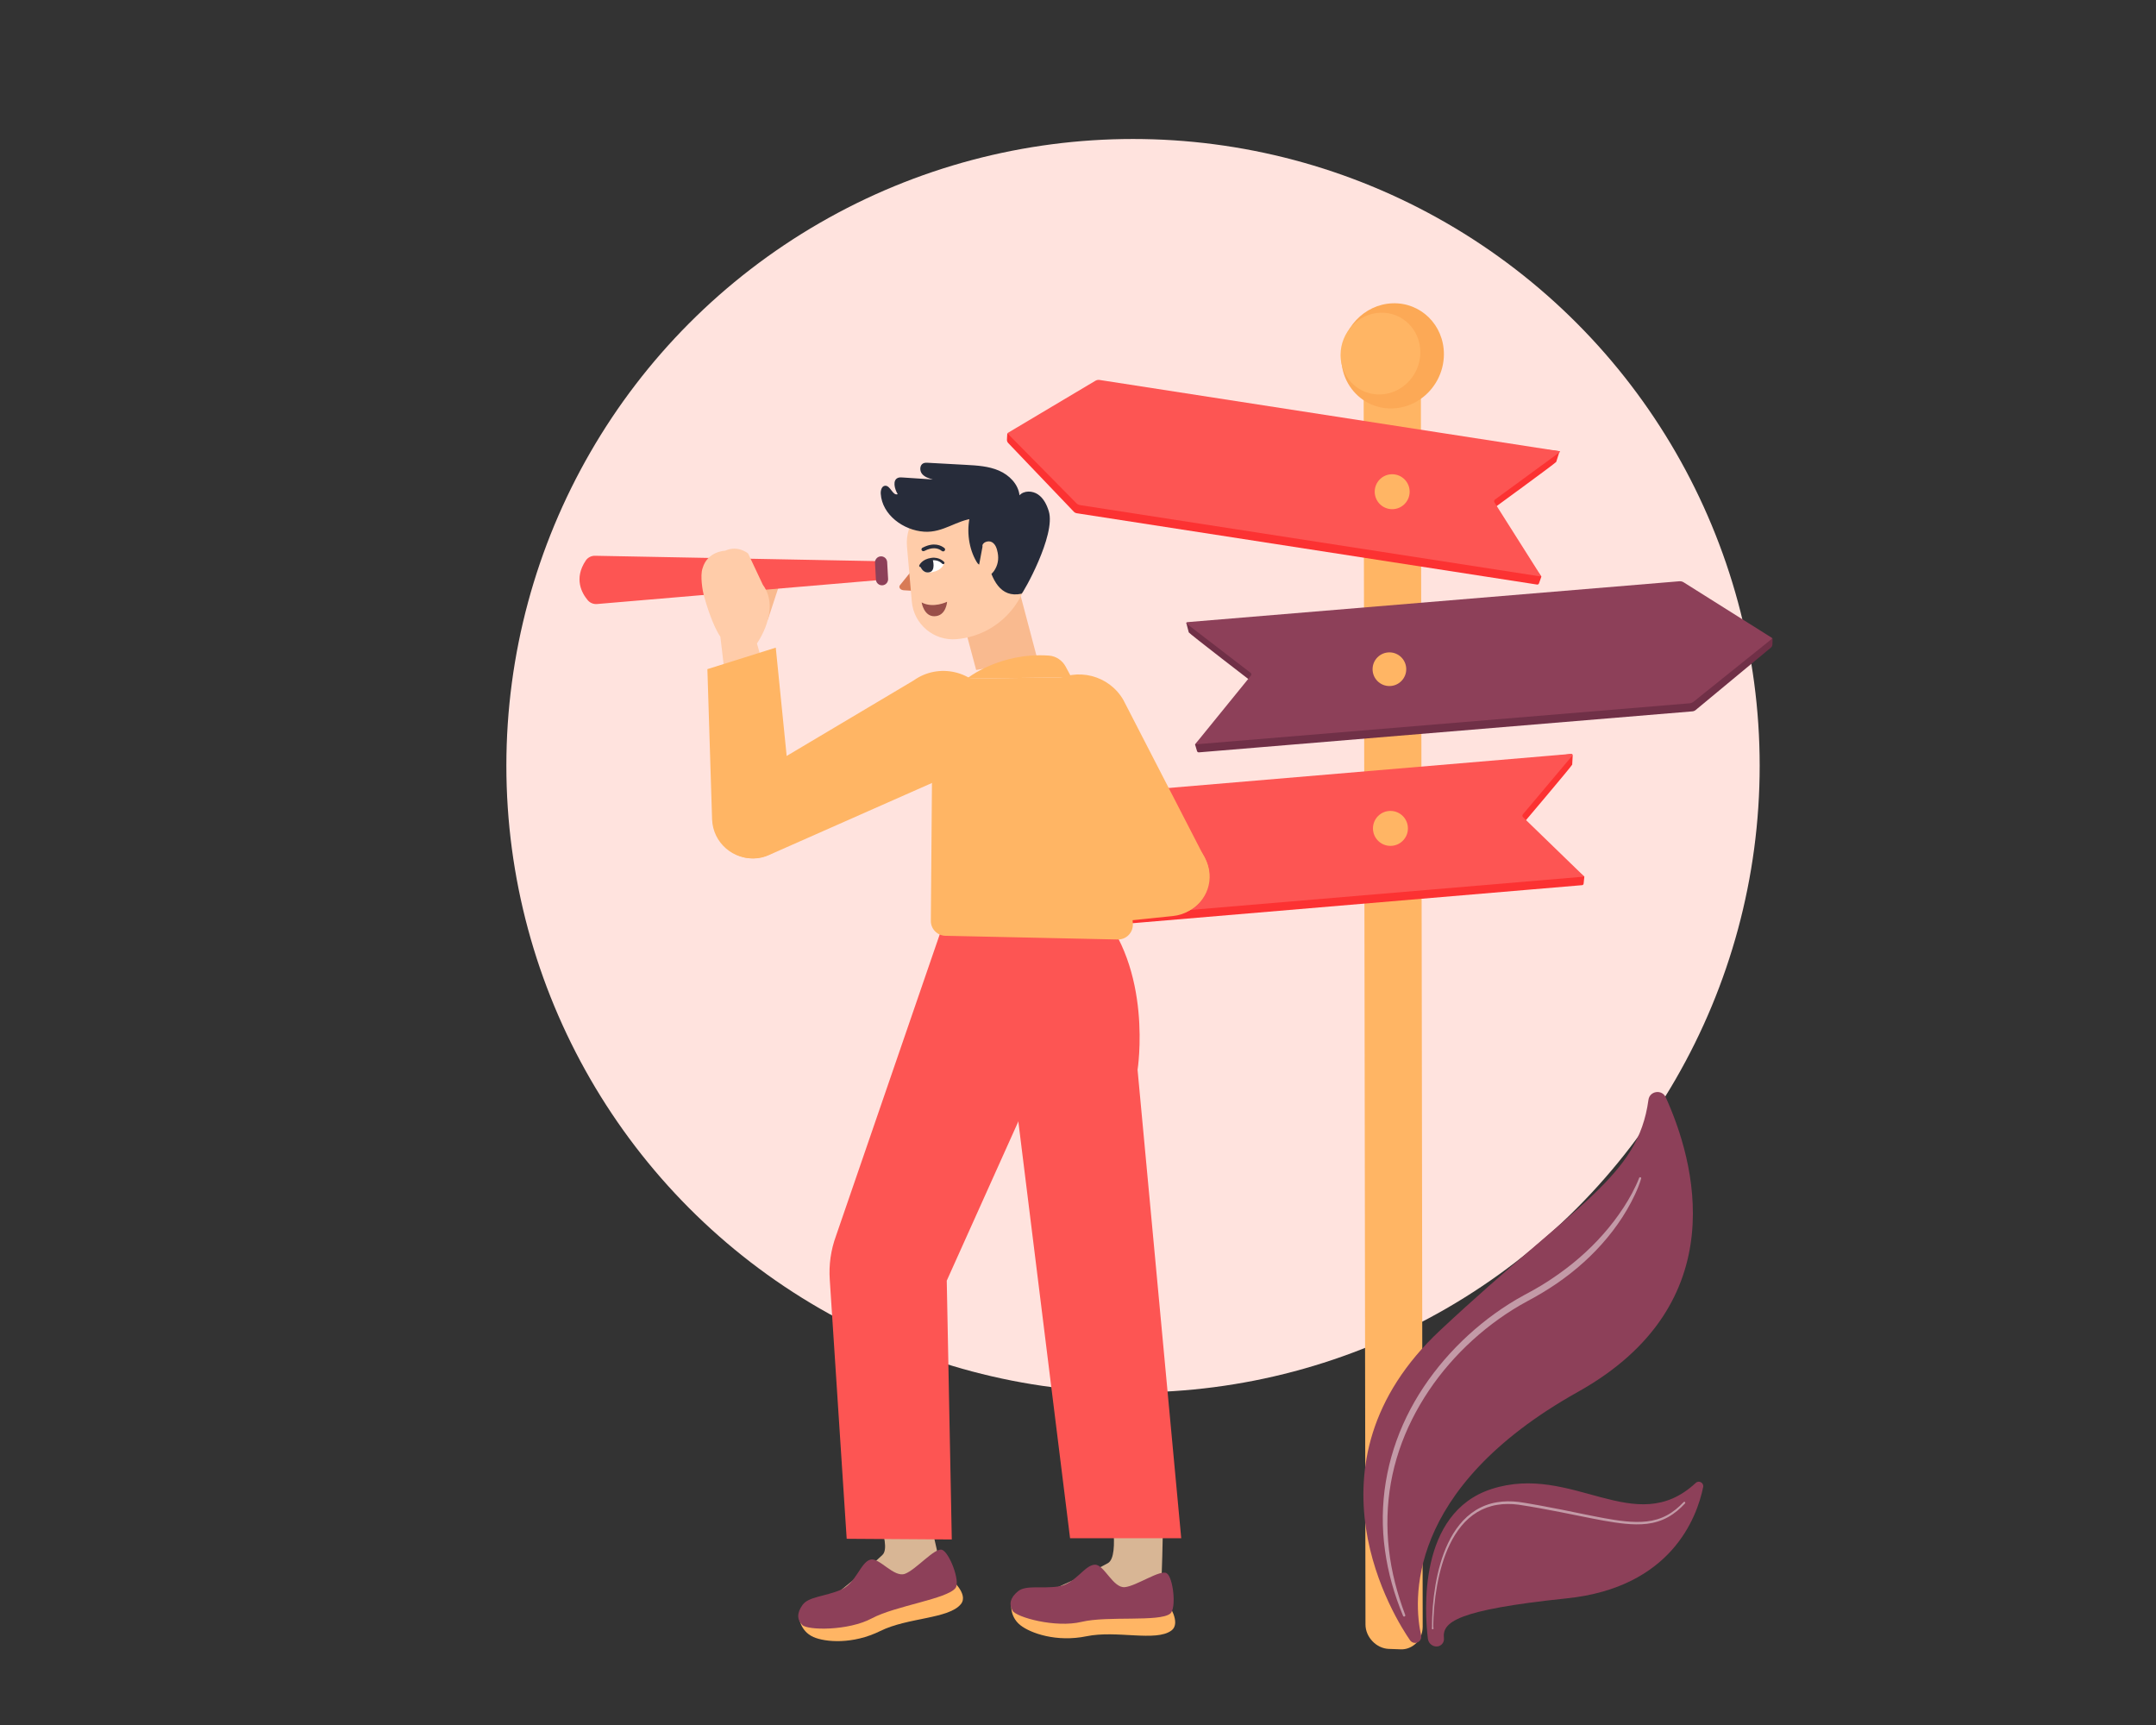 <?xml version="1.0" encoding="iso-8859-1"?>
<!-- Generator: Adobe Illustrator 22.1.0, SVG Export Plug-In . SVG Version: 6.00 Build 0)  -->
<svg version="1.0" id="Layer_1" xmlns="http://www.w3.org/2000/svg" xmlns:xlink="http://www.w3.org/1999/xlink" x="0px" y="0px"
	 viewBox="0 0 340 272" enable-background="new 0 0 340 272" xml:space="preserve">
<rect x="0" y="0" width="340" height="272" fill="#333333" stroke="none"/>
<g>
	<g>
		<circle fill="#FFE3DE" cx="178.677" cy="120.739" r="98.823"/>
	</g>
</g>
<g>
	<g>
		<path fill="#FFB564" d="M224.073,62.088l0.285,194.388c0,1.15-0.465,2.188-1.257,2.828c-0.601,0.487-1.36,0.797-2.196,0.766
			L219,260c-1.927-0.073-3.665-1.836-3.665-3.85L215.05,62.383L224.073,62.088z"/>
		<g>
			<path fill="#FCA956" d="M227.702,55.844c0,2.937-1.492,5.567-3.74,7.113c-1.265,0.871-2.769,1.398-4.378,1.446
				c-0.799,0.024-1.572-0.071-2.3-0.271c-0.548-0.15-1.071-0.359-1.564-0.62c-0.124-0.068-0.249-0.135-0.371-0.211
				c-2.299-1.384-3.827-3.943-3.827-6.916c0-4.564,3.604-8.395,8.062-8.56C224.06,47.66,227.702,51.248,227.702,55.844z"/>
			<path fill="#FFB564" d="M223.985,55.543c0,2.284-1.16,4.328-2.908,5.53c-0.983,0.677-2.152,1.087-3.403,1.124
				c-0.621,0.019-1.222-0.055-1.788-0.211c-0.426-0.116-0.833-0.279-1.216-0.482c-0.097-0.053-0.193-0.105-0.288-0.164
				c-1.787-1.076-2.976-3.066-2.976-5.377c0-3.549,2.802-6.527,6.268-6.655C221.154,49.18,223.985,51.97,223.985,55.543z"/>
		</g>
		<g>
			<path fill="#FC3232" d="M158.85,68.308l0.693,0.358l13.127-8.049l64.287,9.503l8.992,1.029l-0.531,1.679
				c-0.072,0.181-10.302,7.635-10.302,7.635l7.962,10.45l-0.383,1.075c-0.045,0.128-0.17,0.205-0.298,0.185l-8.267-1.281
				l-64.323-9.964c-0.18-0.028-0.346-0.115-0.474-0.249l-10.344-10.829c-0.136-0.142-0.207-0.338-0.195-0.54L158.85,68.308z"/>
			<path fill="#FD5553" d="M173.395,59.911l72.553,11.239c0.067,0.01,0.087,0.102,0.031,0.143l-10.224,7.479
				c-0.139,0.101-0.176,0.299-0.084,0.444l7.312,11.549c0.036,0.057-0.01,0.133-0.075,0.123l-72.599-11.246
				c-0.207-0.032-0.398-0.131-0.548-0.282l-10.82-10.959c-0.046-0.046-0.035-0.126,0.021-0.16l13.779-8.201
				C172.94,59.922,173.17,59.876,173.395,59.911z"/>
		</g>
		<g>
			<path fill="#FC3232" d="M165.161,136.156l0.736,0.18l10.545-10.633l62.862-5.759l8.389-1.048
				c0.174-0.022,0.326,0.119,0.317,0.295l-0.073,1.372c-0.026,0.187-7.999,9.596-7.999,9.596l9.913,8.066l-0.115,1.105
				c-0.014,0.131-0.114,0.233-0.239,0.244l-8.097,0.685l-63.002,5.331c-0.176,0.015-0.353-0.03-0.504-0.127l-12.248-7.878
				c-0.161-0.103-0.273-0.273-0.308-0.466L165.161,136.156z"/>
			<path fill="#FD5553" d="M176.965,124.868l70.852-5.995c0.145-0.012,0.233,0.157,0.139,0.269l-7.801,9.268
				c-0.107,0.127-0.097,0.325,0.022,0.44l9.554,9.259c0.047,0.045,0.018,0.125-0.046,0.13l-71.108,6.017
				c-0.203,0.017-0.406-0.032-0.582-0.141l-12.726-7.891c-0.055-0.034-0.063-0.111-0.017-0.156l11.125-10.927
				C176.538,124.982,176.745,124.886,176.965,124.868z"/>
		</g>
		<g>
			<path fill="#703047" d="M279.536,100.645l-0.763,0.304l-13.234-8.567l-68.873,5.285l-9.59,0.547l0.391,1.5
				c0.061,0.179,10.289,8.051,10.289,8.051l-9.301,9.609l0.316,1.061c0.038,0.126,0.163,0.208,0.3,0.197l8.861-0.736l68.949-5.727
				c0.193-0.016,0.376-0.09,0.523-0.212l11.855-9.831c0.155-0.129,0.247-0.314,0.252-0.51L279.536,100.645z"/>
			<path fill="#8D4059" d="M264.829,91.655l-77.61,6.447c-0.128,0.011-0.176,0.173-0.074,0.251l10.074,7.74
				c0.137,0.105,0.16,0.301,0.051,0.435l-8.699,10.706c-0.043,0.053-0.002,0.132,0.067,0.127l77.821-6.464
				c0.222-0.018,0.433-0.102,0.604-0.239l12.369-9.927c0.051-0.041,0.047-0.12-0.009-0.155l-13.911-8.754
				C265.31,91.693,265.07,91.635,264.829,91.655z"/>
		</g>
		<g>
			<circle fill="#FFB564" cx="219.546" cy="77.534" r="2.755"/>
			<circle fill="#FFB564" cx="219.733" cy="77.095" r="1.691"/>
		</g>
		<g>
			<circle fill="#FFB564" cx="219.109" cy="105.521" r="2.654"/>
			<circle fill="#FFB564" cx="219.29" cy="105.098" r="1.629"/>
		</g>
		<g>
			<circle fill="#FFB564" cx="219.272" cy="130.623" r="2.757"/>
			<circle fill="#FFB564" cx="219.46" cy="130.184" r="1.692"/>
		</g>
	</g>
	<g>
		<path fill="#8D4059" d="M223,259.043c-0.258-0.044-0.487-0.188-0.636-0.403c-2.177-3.139-17.953-27.663,4.766-48.893
			c21.567-20.154,31.178-24.126,32.829-36.319c0.193-1.424,2.135-1.705,2.73-0.397c4.441,9.778,11.122,32.476-13.836,46.435
			c-27.532,15.399-25.888,33.297-24.744,38.405C224.26,258.547,223.683,259.159,223,259.043L223,259.043z"/>
		<path fill="#8D4059" d="M226.336,259.607c-0.612-0.103-1.084-0.593-1.159-1.209c-0.511-4.193-1.596-19.836,10.023-23.603
			c12.791-4.147,22.623,7.956,32.213-0.964c0.505-0.469,1.313-0.02,1.175,0.655c-0.982,4.788-5.023,15.823-21.49,17.543
			c-17.625,1.841-19.664,3.791-19.39,6.299C227.792,259.101,227.103,259.736,226.336,259.607L226.336,259.607z"/>
		<path opacity="0.47" fill="#FFFFFF" d="M258.811,185.839c-0.262,0.875-0.598,1.706-0.982,2.522
			c-0.382,0.815-0.803,1.611-1.257,2.389c-0.453,0.778-0.937,1.539-1.462,2.272c-0.521,0.735-1.064,1.456-1.643,2.147
			c-2.3,2.781-5.029,5.199-8.003,7.239c-1.485,1.018-3.055,1.938-4.628,2.78c-1.549,0.833-3.043,1.772-4.477,2.794
			c-2.867,2.047-5.498,4.431-7.811,7.09c-2.315,2.658-4.298,5.603-5.875,8.753c-1.579,3.148-2.719,6.519-3.332,9.991
			c-0.616,3.471-0.706,7.035-0.304,10.547c0.395,3.516,1.312,6.968,2.567,10.289c0.037,0.095-0.011,0.201-0.106,0.238
			c-0.093,0.036-0.198-0.01-0.236-0.101c-1.375-3.304-2.373-6.781-2.854-10.346c-0.249-1.78-0.363-3.581-0.345-5.383
			c0.029-1.8,0.176-3.602,0.474-5.381c0.58-3.56,1.702-7.03,3.277-10.277c1.576-3.249,3.614-6.263,5.965-8.996
			c2.356-2.731,5.035-5.179,7.962-7.288c1.464-1.053,2.991-2.022,4.579-2.884l1.169-0.638c0.389-0.206,0.769-0.431,1.148-0.655
			l0.569-0.335l0.558-0.353l0.558-0.353l0.548-0.368c1.459-0.985,2.869-2.045,4.197-3.202c1.329-1.155,2.594-2.386,3.753-3.714
			c1.173-1.316,2.24-2.726,3.21-4.201c0.96-1.477,1.825-3.041,2.46-4.674l0.004-0.011c0.034-0.087,0.131-0.129,0.218-0.096
			C258.793,185.666,258.836,185.756,258.811,185.839z"/>
		<path opacity="0.47" fill="#FFFFFF" d="M225.807,256.75c0.029-0.146,0.024-0.288,0.023-0.431l0.002-0.429
			c0.003-0.286,0.011-0.572,0.021-0.858c0.022-0.571,0.055-1.142,0.1-1.712c0.092-1.14,0.231-2.277,0.424-3.405
			c0.393-2.253,0.988-4.489,1.974-6.573c0.492-1.04,1.092-2.035,1.821-2.935c0.725-0.902,1.601-1.691,2.592-2.303
			c0.995-0.605,2.107-1.022,3.254-1.215c0.573-0.099,1.154-0.156,1.734-0.157c0.58-0.012,1.16,0.029,1.735,0.096
			c0.578,0.071,1.135,0.172,1.699,0.267l1.687,0.298c1.124,0.205,2.245,0.421,3.364,0.644c2.239,0.444,4.468,0.931,6.706,1.343
			c1.119,0.203,2.241,0.385,3.368,0.499c1.125,0.11,2.259,0.151,3.374,0.022c1.114-0.121,2.204-0.436,3.188-0.969
			c0.987-0.528,1.86-1.259,2.635-2.078c0.057-0.06,0.152-0.063,0.212-0.006c0.06,0.056,0.063,0.151,0.007,0.211
			c-0.781,0.844-1.671,1.609-2.692,2.171c-1.017,0.567-2.155,0.91-3.306,1.048c-1.153,0.137-2.313,0.097-3.456-0.011
			c-1.144-0.112-2.275-0.292-3.401-0.494c-2.25-0.408-4.48-0.888-6.717-1.325c-2.233-0.437-4.483-0.858-6.722-1.191
			c-0.557-0.069-1.118-0.113-1.678-0.105c-0.56-0.002-1.119,0.048-1.67,0.139c-1.103,0.178-2.167,0.569-3.125,1.142
			c-0.954,0.58-1.804,1.332-2.513,2.203c-0.714,0.868-1.307,1.836-1.799,2.852c-0.989,2.036-1.601,4.244-2.013,6.475
			c-0.203,1.118-0.352,2.246-0.455,3.379c-0.051,0.566-0.089,1.134-0.117,1.702c-0.013,0.284-0.023,0.568-0.029,0.852l-0.007,0.426
			c-0.001,0.142-0.005,0.285,0.03,0.424c0.018,0.07-0.025,0.141-0.094,0.159c-0.07,0.018-0.141-0.024-0.159-0.094
			C225.804,256.789,225.803,256.769,225.807,256.75z"/>
	</g>
</g>
<g>
	<g>
		<path fill="#D8B695" d="M174.939,236.742c0,0,1.785,8.59-0.218,9.733c-2.002,1.143-8.079,3.925-10.721,5.025
			c-2.641,1.1-4.644,2.243-3.729,2.945c0.915,0.702,8.623,0.586,11.242-0.196c2.62-0.782,10.945-0.536,11.351-1.787
			c0.406-1.252,0.556-13.372,0.556-13.372L174.939,236.742z"/>
	</g>
	<g>
		<g>
			<path fill="#FFB564" d="M159.498,252.542c0,0-0.434,2.255,1.4,3.711c1.608,1.278,5.723,2.729,10.457,1.751
				s10.915,0.905,13.36-0.89c1.656-1.215-0.572-4.319-0.572-4.319S162.35,254.832,159.498,252.542z"/>
		</g>
		<g>
			<path fill="#8D4059" d="M172.704,246.722c-1.643-0.017-3.112,3.049-5.787,3.433c-2.674,0.383-5.132-0.258-6.376,0.756
				c-1.243,1.014-1.459,2.039-0.854,3.072c0.605,1.033,6.75,2.74,10.869,1.755c4.118-0.985,12.262,0.052,13.981-1.294
				c1.035-0.811,0.47-5.746-0.55-6.373c-1.02-0.626-4.745,2.005-6.596,2.192C175.54,250.45,174.142,246.737,172.704,246.722z"/>
		</g>
	</g>
</g>
<g>
	<g>
		<path fill="#D8B695" d="M136.922,235.697c0,0,3.899,7.86,2.25,9.472c-1.648,1.613-6.823,5.841-9.101,7.572
			c-2.277,1.733-3.926,3.345-2.863,3.793c1.062,0.448,8.491-1.614,10.827-3.032c2.338-1.419,10.454-3.287,10.53-4.6
			c0.076-1.314-2.844-13.078-2.844-13.078L136.922,235.697z"/>
	</g>
	<g>
		<g>
			<path fill="#FFB564" d="M125.979,254.888c0,0,0.15,2.291,2.293,3.237c1.879,0.83,6.227,1.193,10.56-0.951
				c4.333-2.144,10.789-1.885,12.701-4.24c1.295-1.594-1.645-4.034-1.645-4.034S129.317,256.382,125.979,254.888z"/>
		</g>
		<g>
			<path fill="#8D4059" d="M137.284,245.917c-1.594,0.399-2.24,3.737-4.73,4.785c-2.49,1.047-5.031,1.048-5.977,2.344
				c-0.946,1.295-0.896,2.341-0.049,3.188c0.847,0.847,7.224,0.944,10.959-1.05c3.735-1.994,11.876-3.051,13.199-4.787
				c0.797-1.047-0.999-5.678-2.144-6.027c-1.145-0.348-4.083,3.14-5.827,3.789S138.679,245.568,137.284,245.917z"/>
		</g>
	</g>
</g>
<g>
	<g>
		<g>
			<polygon fill="#F9BA8F" points="151.884,97.957 153.939,105.642 163.615,104.007 160.672,92.879 			"/>
			<g>
				<path fill="#D87B56" d="M143.955,89.758l-2.028,2.51c-0.271,0.335,0.052,0.774,0.592,0.806l1.554,0.091L143.955,89.758z"/>
				<path fill="#FFCCA9" d="M150.865,100.784L150.865,100.784c-3.591,0.315-6.758-2.341-7.073-5.932l-0.762-8.68
					c-0.331-3.77,2.457-7.094,6.227-7.425l5.445-0.478c3.77-0.331,7.094,2.457,7.425,6.227l0.227,2.589
					C162.964,94.04,157.821,100.173,150.865,100.784z"/>
			</g>
			<g>
				<path fill="#272C3A" d="M152.987,81.279c-0.597,2.448-0.21,5.242,1.011,7.293c0.104,0.174,0.219,0.349,0.379,0.432
					c0.16,0.083,0.374,0.04,0.459-0.149c0.054-0.12,0.046-0.267,0.035-0.405c-0.089-1.152,0.503-1.851,0.57-3.005
					c0.072-1.231-0.347-2.895,0.167-3.947L152.987,81.279z"/>
			</g>
			<g>
				<path fill="#272C3A" d="M145.757,83.839c-3.309-0.212-6.651-2.672-6.863-5.981c-0.034-0.534,0.151-1.226,0.685-1.266
					c0.851-0.065,1.187,1.621,1.989,1.332c-0.515-0.852-0.86-2.256,0.078-2.588c0.215-0.077,0.45-0.062,0.678-0.048
					c1.598,0.106,3.194,0.212,4.79,0.316c-0.627-0.176-1.294-0.378-1.706-0.881c-0.412-0.503-0.384-1.409,0.21-1.674
					c0.23-0.102,0.493-0.091,0.745-0.077c1.985,0.108,3.971,0.217,5.955,0.326c1.77,0.097,3.581,0.203,5.209,0.905
					c1.628,0.701,3.059,2.131,3.249,3.893c0.724-0.779,2.049-0.733,2.925-0.129c0.877,0.603,1.377,1.62,1.691,2.637
					c1.163,3.77-4.083,12.978-4.286,13.009c-6.763,1.487-5.328-12.038-7.499-11.857C150.887,81.981,148.768,84.032,145.757,83.839z"
					/>
			</g>
			<g>
				<path fill="#FFCCA9" d="M154.941,86.196c-0.147-0.628,0.876-1.048,1.47-0.716c0.595,0.332,0.797,1.026,0.921,1.658
					c0.203,1.039,0.03,2.021-0.593,2.92c-0.624,0.899-1.975,1.403-2.621,0.537L154.941,86.196z"/>
			</g>
			<g>
				<g>
					<g>
						<path fill="#FFFFFF" d="M148.817,88.971c0,0-0.236,0.934-1.823,1.25c-1.548,0.309-1.845-0.874-1.845-0.874
							s0.444-0.934,1.743-1.087C148.191,88.107,148.817,88.971,148.817,88.971z"/>
					</g>
				</g>
			</g>
			<g>
				<g>
					<g>
						<path fill="#272C3A" d="M145.136,89.314c0,0,0.355,1.098,1.374,0.933c1.121-0.182,0.583-2.001,0.583-2.001
							S145.75,88.175,145.136,89.314z"/>
					</g>
				</g>
			</g>
			<g>
				<g>
					<g>
						<path fill="#272C3A" d="M148.778,88.946c0.031-0.007,0.062-0.021,0.089-0.042c0.088-0.071,0.104-0.194,0.034-0.277
							c-0.029-0.034-0.725-0.842-2.029-0.662c-1.485,0.205-1.888,1.141-1.904,1.181c-0.042,0.103,0.008,0.215,0.113,0.252
							c0.105,0.037,0.224-0.017,0.266-0.119c0.013-0.029,0.338-0.753,1.566-0.923c1.073-0.148,1.642,0.5,1.666,0.528
							C148.628,88.94,148.705,88.962,148.778,88.946z"/>
					</g>
				</g>
			</g>
			<g>
				<g>
					<g>
						<path fill="#272C3A" d="M148.82,86.934c0.054-0.017,0.105-0.048,0.145-0.094c0.112-0.127,0.101-0.313-0.026-0.416
							c-0.511-0.415-1.628-0.98-3.37-0.101l-0.046,0.023c-0.162,0.055-0.243,0.221-0.192,0.375c0.051,0.154,0.238,0.226,0.394,0.175
							c0.017-0.006,0.055-0.023,0.111-0.051c1.07-0.54,2.002-0.527,2.696,0.038C148.613,86.949,148.723,86.965,148.82,86.934z"/>
					</g>
				</g>
			</g>
			<g>
				<g>
					<path fill="#994F49" d="M149.356,94.886c0,0-2.189,1.091-4.017,0.105c0,0,0.349,2.21,2.024,2.178
						C149.219,97.134,149.356,94.886,149.356,94.886z"/>
				</g>
			</g>
		</g>
		<g>
			<g>
				<g>
					<path fill="#FD5553" d="M158.748,162.001l10.001,80.55h17.53l-6.886-73.862c0,0,2.537-15.951-6.533-25.73L158.748,162.001z"/>
				</g>
			</g>
			<g>
				<g>
					<path fill="#FD5553" d="M148.389,146.771l-16.555,48.117c-0.811,2.209-1.144,4.564-0.978,6.912l2.666,40.836l16.575,0.11
						l-0.795-40.807l24.216-53.86L148.389,146.771z"/>
				</g>
			</g>
		</g>
		<g>
			<g>
				<g>
					<path fill="#FFB564" d="M163.84,119.416l15.957,22.26c1.659,2.388,4.787,3.249,7.434,2.046l0,0
						c3.153-1.433,4.45-5.224,2.835-8.288l-12.923-25.083c-2.275-3.898-7.305-5.171-11.161-2.826l0,0
						C161.844,110.042,160.84,115.613,163.84,119.416z"/>
					<path fill="#FFB564" d="M156.562,135.881l26.335-3.972c3.532-0.814,7.029,1.483,7.687,5.047l0,0
						c0.674,3.654-1.913,7.106-5.61,7.485l-26.447,2.71L156.562,135.881z"/>
				</g>
				<path fill="#FFB564" d="M152.462,107.012c0,0,5.178-4.193,12.967-3.636c1.117,0.08,2.104,0.76,2.633,1.747l0.889,1.66
					L152.462,107.012z"/>
				<path fill="#FFB564" d="M152.462,107.012l-1.401,0.87c-2.482,1.54-4.001,4.244-4.024,7.165l-0.243,30.148
					c-0.01,1.281,1.011,2.333,2.292,2.361l27.173,0.586c1.371,0.03,2.474-1.12,2.388-2.488l-1.687-26.989
					c-0.143-2.286-0.692-4.542-1.734-6.582c-1.192-2.335-3.163-4.796-6.275-5.3L152.462,107.012z"/>
			</g>
			<g>
				<path fill="#FFB564" d="M144.078,107.297l-28.506,16.948c-2.463,1.544-3.471,4.628-2.395,7.329l0,0
					c1.282,3.218,5.008,4.692,8.145,3.224l31.182-13.784c4.001-2.088,5.511-7.052,3.351-11.015l0,0
					C153.536,105.746,148.019,104.48,144.078,107.297z"/>
				<g>
					<g>
						<path fill="#F9BA8F" d="M121.076,97.764l2.286-6.964c0.169-0.544-0.034-2.18-0.589-2.305l0,0
							c-0.326-0.073-0.666,0.025-0.903,0.261l-2.033,1.85L121.076,97.764z"/>
						<g>
							<path fill="#FD5553" d="M93.836,87.634l44.859,0.854l-0.401,3.003l-44.146,3.753c-0.561,0.048-1.106-0.179-1.468-0.61
								c-0.913-1.085-2.227-3.387-0.302-6.253C92.701,87.901,93.258,87.623,93.836,87.634z"/>
							<path fill="#8D4059" d="M137.989,88.736l0.14,2.649c0.028,0.53,0.481,0.936,1.011,0.907l0.007,0
								c0.529-0.029,0.935-0.482,0.906-1.011l-0.147-2.649c-0.03-0.544-0.506-0.953-1.048-0.902l0,0
								C138.344,87.778,137.961,88.222,137.989,88.736z"/>
						</g>
						<path fill="#FFCCA9" d="M119.371,101.458c0,0,3.813-5.332,0.931-9.246l0,0l-2.32-4.931c0,0-1.571-1.369-3.623-0.446
							c0,0-2.777,0.064-3.558,2.75l0,0c-0.438,1.195,0.028,3.714,0.195,4.313c0.438,1.575,1.416,4.756,2.607,6.508l0.643,5.441
							l5.83-1.886L119.371,101.458z"/>
					</g>
					<path fill="#FFB564" d="M122.338,102.12l2.601,25.848c0.576,3.579-1.949,6.914-5.55,7.332l0,0
						c-3.691,0.428-6.963-2.384-7.093-6.098l-0.741-23.69L122.338,102.12z"/>
				</g>
			</g>
		</g>
	</g>
</g>
</svg>

